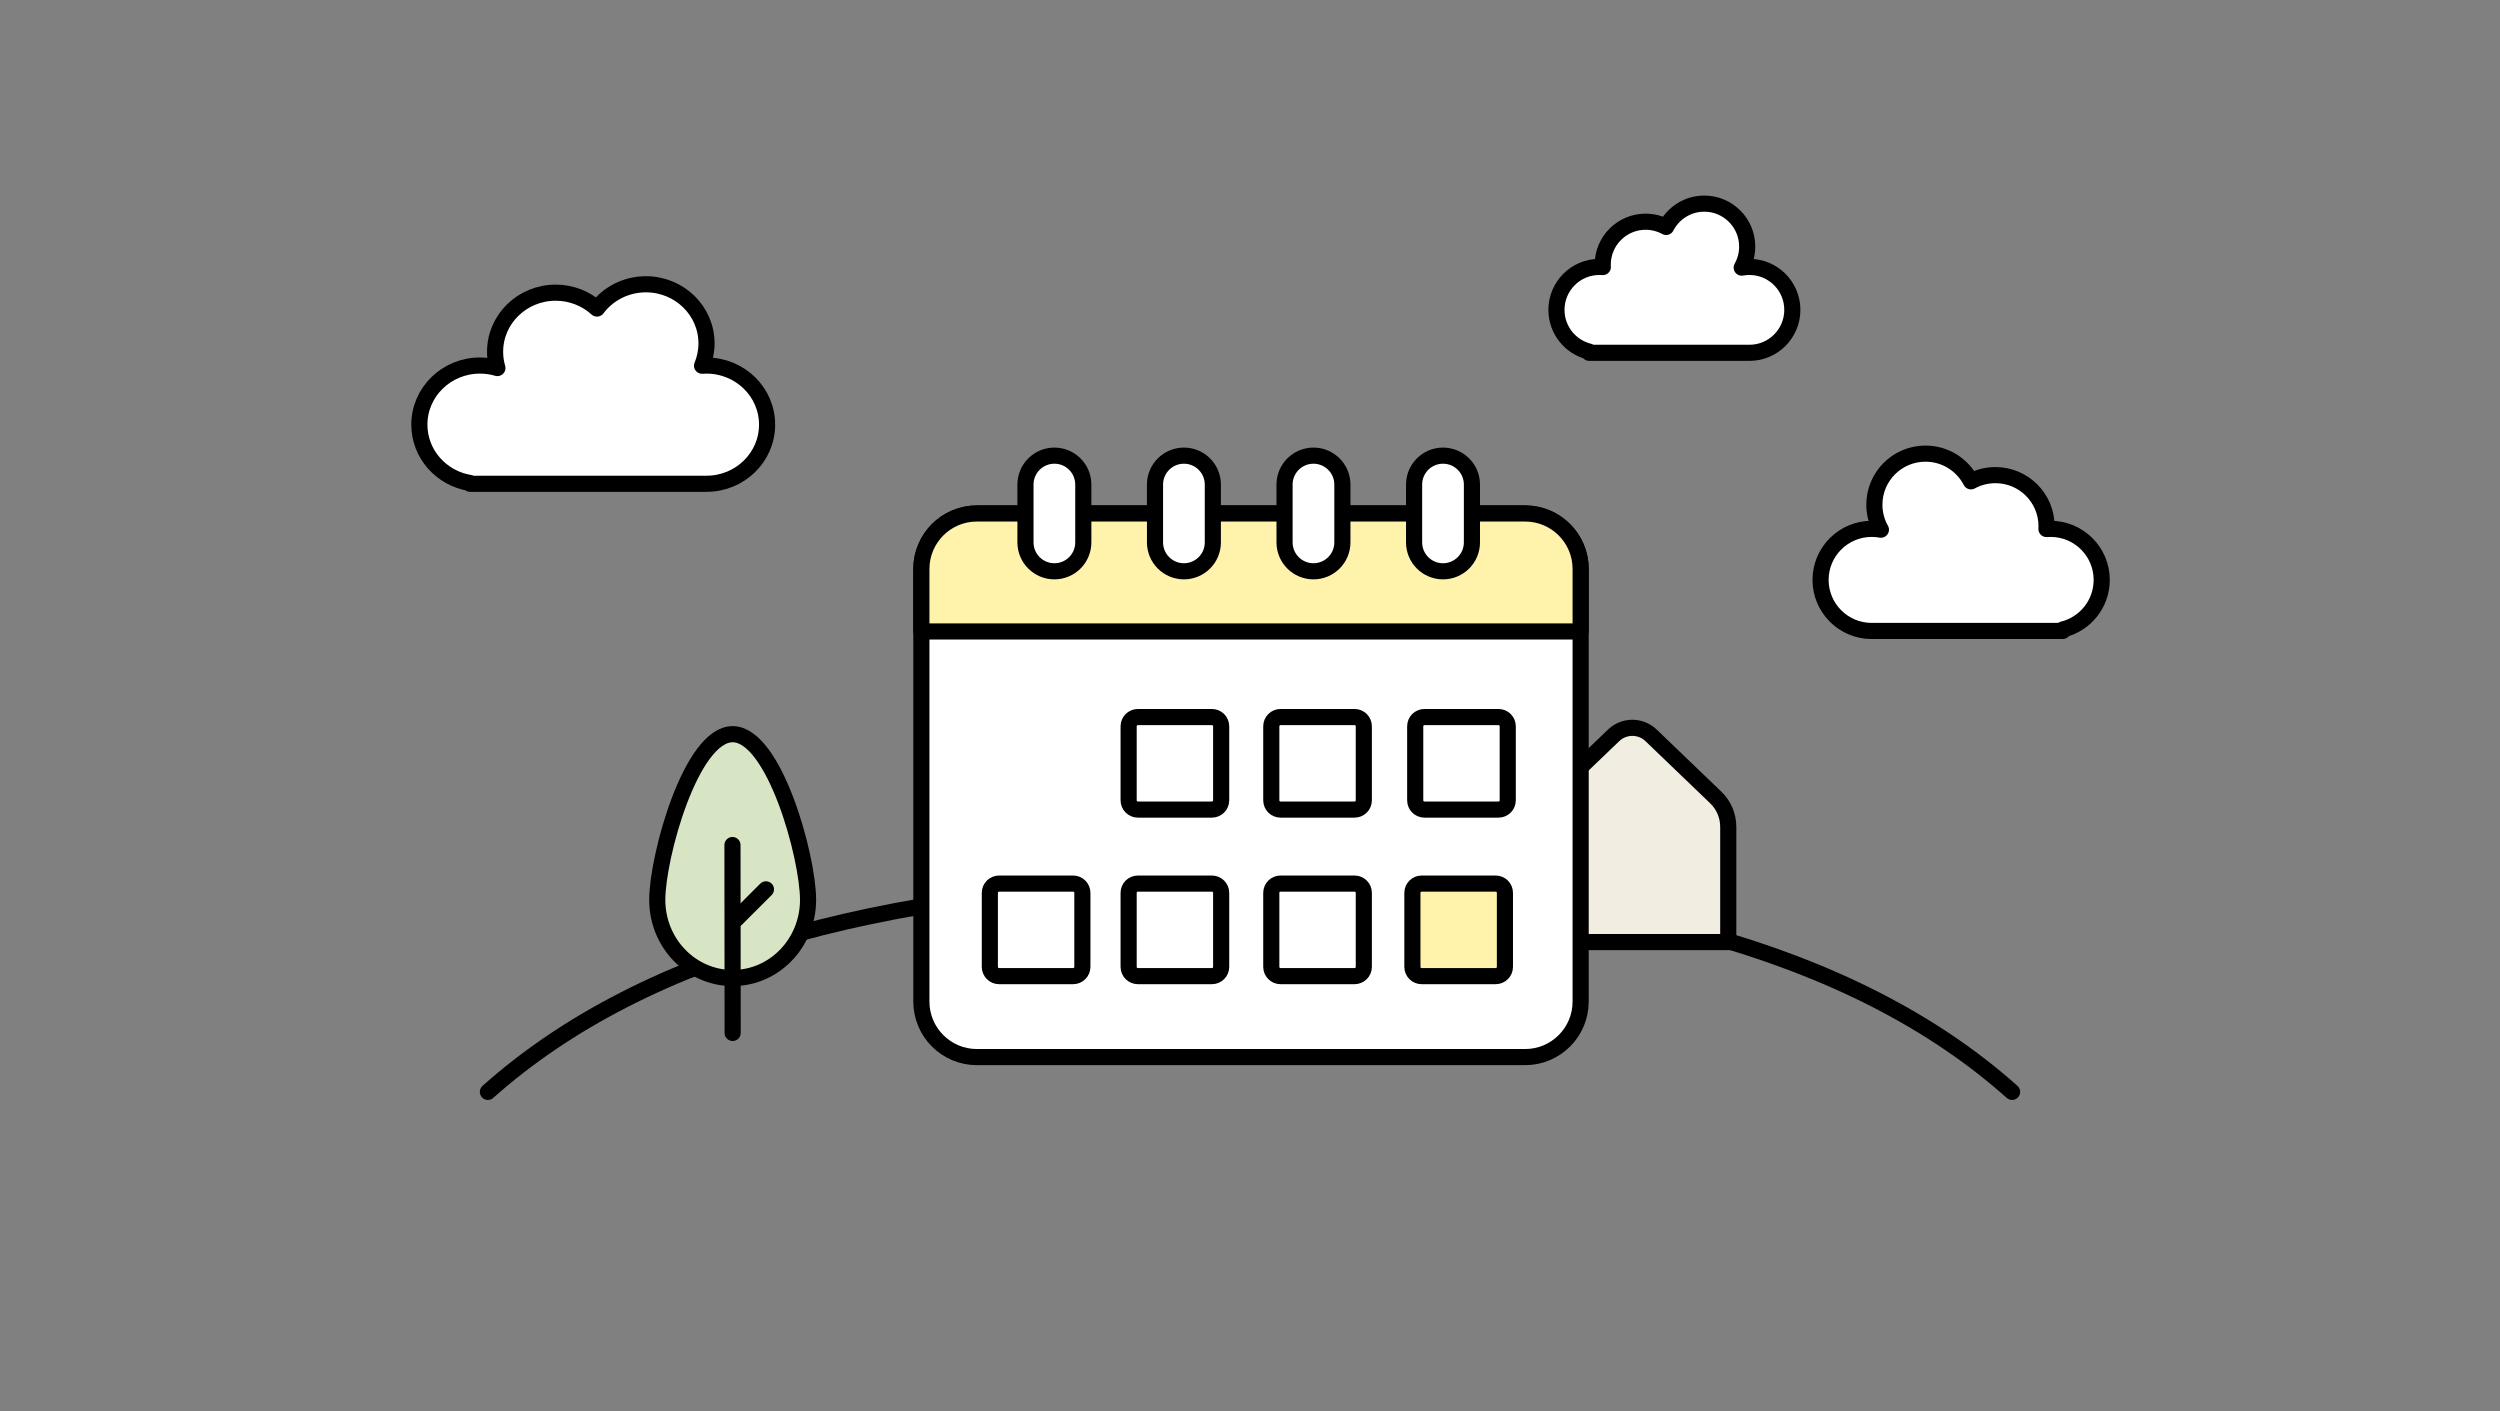 <svg width="1240" height="700" viewBox="0 0 1240 700" fill="none" xmlns="http://www.w3.org/2000/svg">
<rect x="0" y="0" width="1240" height="700" fill="#808080" stroke="none"/>
<path d="M998 541.571C919.991 471.963 793.991 437.158 620 437.158C446.009 437.158 320.009 471.963 242 541.571" stroke="black" stroke-width="8" stroke-linecap="round" stroke-linejoin="round"/>
<path fill-rule="evenodd" clip-rule="evenodd" d="M771.467 467.28C766.238 467.28 762 462.946 762 457.598V410.137C762 404.629 764.232 399.369 768.164 395.601L800.326 364.772C805.575 359.738 813.738 359.745 818.977 364.779L851.073 395.601C854.994 399.369 857.216 404.625 857.216 410.123V467.28H771.467Z" fill="#F1EDE0" stroke="black" stroke-width="8"/>
<path d="M756.463 254.684H484.537C469.329 254.684 457 267.013 457 282.221V496.779C457 511.987 469.329 524.316 484.537 524.316H756.463C771.671 524.316 784 511.987 784 496.779V282.221C784 267.013 771.671 254.684 756.463 254.684Z" fill="white" stroke="black" stroke-width="8" stroke-linejoin="round"/>
<path fill-rule="evenodd" clip-rule="evenodd" d="M484.537 254.684H756.463C771.671 254.684 784 267.013 784 282.221V313.2H457V282.221C457 267.013 469.329 254.684 484.537 254.684Z" fill="#FFF3AB" stroke="black" stroke-width="8" stroke-linejoin="round"/>
<path d="M601.106 355.653H564.39C561.856 355.653 559.801 357.708 559.801 360.242V396.958C559.801 399.493 561.856 401.548 564.39 401.548H601.106C603.641 401.548 605.696 399.493 605.696 396.958V360.242C605.696 357.708 603.641 355.653 601.106 355.653Z" fill="white" stroke="black" stroke-width="8" stroke-linejoin="round"/>
<path d="M537.317 240.342C537.317 232.421 530.896 226 522.975 226C515.054 226 508.633 232.421 508.633 240.342V269.026C508.633 276.947 515.054 283.368 522.975 283.368C530.896 283.368 537.317 276.947 537.317 269.026V240.342Z" fill="white" stroke="black" stroke-width="8" stroke-linejoin="round"/>
<path d="M601.567 240.342C601.567 232.421 595.146 226 587.225 226C579.304 226 572.883 232.421 572.883 240.342V269.026C572.883 276.947 579.304 283.368 587.225 283.368C595.146 283.368 601.567 276.947 601.567 269.026V240.342Z" fill="white" stroke="black" stroke-width="8" stroke-linejoin="round"/>
<path d="M665.821 240.342C665.821 232.421 659.4 226 651.479 226C643.558 226 637.137 232.421 637.137 240.342V269.026C637.137 276.947 643.558 283.368 651.479 283.368C659.4 283.368 665.821 276.947 665.821 269.026V240.342Z" fill="white" stroke="black" stroke-width="8" stroke-linejoin="round"/>
<path d="M730.075 240.342C730.075 232.421 723.654 226 715.733 226C707.812 226 701.391 232.421 701.391 240.342V269.026C701.391 276.947 707.812 283.368 715.733 283.368C723.654 283.368 730.075 276.947 730.075 269.026V240.342Z" fill="white" stroke="black" stroke-width="8" stroke-linejoin="round"/>
<path d="M671.864 355.653H635.148C632.613 355.653 630.559 357.708 630.559 360.242V396.958C630.559 399.493 632.613 401.548 635.148 401.548H671.864C674.399 401.548 676.453 399.493 676.453 396.958V360.242C676.453 357.708 674.399 355.653 671.864 355.653Z" fill="white" stroke="black" stroke-width="8" stroke-linejoin="round"/>
<path d="M743.251 355.653H706.535C704 355.653 701.945 357.708 701.945 360.242V396.958C701.945 399.493 704 401.548 706.535 401.548H743.251C745.785 401.548 747.84 399.493 747.84 396.958V360.242C747.84 357.708 745.785 355.653 743.251 355.653Z" fill="white" stroke="black" stroke-width="8" stroke-linejoin="round"/>
<path d="M601.106 438.263H564.39C561.856 438.263 559.801 440.318 559.801 442.853V479.568C559.801 482.103 561.856 484.158 564.39 484.158H601.106C603.641 484.158 605.696 482.103 605.696 479.568V442.853C605.696 440.318 603.641 438.263 601.106 438.263Z" fill="white" stroke="black" stroke-width="8" stroke-linejoin="round"/>
<path d="M532.266 438.263H495.55C493.016 438.263 490.961 440.318 490.961 442.853V479.568C490.961 482.103 493.016 484.158 495.55 484.158H532.266C534.801 484.158 536.856 482.103 536.856 479.568V442.853C536.856 440.318 534.801 438.263 532.266 438.263Z" fill="white" stroke="black" stroke-width="8" stroke-linejoin="round"/>
<path d="M671.864 438.263H635.148C632.613 438.263 630.559 440.318 630.559 442.853V479.568C630.559 482.103 632.613 484.158 635.148 484.158H671.864C674.399 484.158 676.453 482.103 676.453 479.568V442.853C676.453 440.318 674.399 438.263 671.864 438.263Z" fill="white" stroke="black" stroke-width="8" stroke-linejoin="round"/>
<path d="M741.852 438.263H705.136C702.602 438.263 700.547 440.318 700.547 442.853V479.568C700.547 482.103 702.602 484.158 705.136 484.158H741.852C744.387 484.158 746.442 482.103 746.442 479.568V442.853C746.442 440.318 744.387 438.263 741.852 438.263Z" fill="#FFF3AB" stroke="black" stroke-width="8" stroke-linejoin="round"/>
<path fill-rule="evenodd" clip-rule="evenodd" d="M380.477 210.632C380.477 194.44 367.023 181.313 350.428 181.313C349.681 181.313 348.941 181.34 348.209 181.392C349.64 177.976 350.428 174.237 350.428 170.319C350.428 154.126 336.974 141 320.379 141C310.404 141 301.564 145.742 296.099 153.041C290.732 148.158 283.529 145.17 275.612 145.17C259.016 145.17 245.563 158.297 245.563 174.489C245.563 177.285 245.964 179.99 246.713 182.551C243.97 181.745 241.062 181.313 238.05 181.313C221.455 181.313 208.001 194.44 208.001 210.632C208.001 225.194 218.882 237.276 233.144 239.562L233.144 239.95H350.428C367.023 239.95 380.477 226.824 380.477 210.632Z" fill="white" stroke="black" stroke-width="8" stroke-linejoin="round"/>
<path fill-rule="evenodd" clip-rule="evenodd" d="M955.043 225C964.87 225 973.391 230.583 977.599 238.747C981.204 236.78 985.34 235.661 989.738 235.661C1003.74 235.661 1015.09 246.998 1015.09 260.982C1015.09 261.456 1015.08 261.928 1015.05 262.396C1015.73 262.342 1016.41 262.315 1017.09 262.315C1031.1 262.315 1042.45 273.651 1042.45 287.635C1042.45 299.553 1034.2 309.548 1023.1 312.242L1023.1 312.956H929.689L929.688 312.922C929.246 312.944 928.802 312.956 928.354 312.956C914.351 312.956 903 301.62 903 287.635C903 273.651 914.351 262.315 928.354 262.315C929.919 262.315 931.45 262.456 932.936 262.727C930.868 259.061 929.689 254.829 929.689 250.321C929.689 236.336 941.04 225 955.043 225Z" fill="white" stroke="black" stroke-width="8" stroke-linejoin="round"/>
<path fill-rule="evenodd" clip-rule="evenodd" d="M363.398 485.098C384.053 485.098 400.797 467.747 400.797 446.344C400.797 424.941 384.053 364.158 363.398 364.158C342.744 364.158 326 424.941 326 446.344C326 467.747 342.744 485.098 363.398 485.098Z" fill="#D8E5C4" stroke="black" stroke-width="8"/>
<path d="M363.305 419.13L363.4 512.345" stroke="black" stroke-width="8" stroke-linecap="round" stroke-linejoin="round"/>
<path d="M365.234 455.779L379.913 441.119" stroke="black" stroke-width="8" stroke-linecap="round" stroke-linejoin="round"/>
<path fill-rule="evenodd" clip-rule="evenodd" d="M845.335 101C837.09 101 829.94 105.698 826.409 112.566C823.385 110.91 819.915 109.97 816.225 109.97C804.476 109.97 794.952 119.507 794.952 131.273C794.952 131.672 794.963 132.068 794.985 132.462C794.421 132.417 793.849 132.394 793.273 132.394C781.524 132.394 772 141.932 772 153.697C772 163.724 778.918 172.133 788.234 174.399L788.234 175H866.608L866.608 174.971C866.979 174.99 867.352 175 867.727 175C879.476 175 889 165.462 889 153.697C889 141.932 879.476 132.394 867.727 132.394C866.415 132.394 865.13 132.513 863.883 132.741C865.618 129.657 866.608 126.096 866.608 122.303C866.608 110.538 857.084 101 845.335 101Z" fill="white" stroke="black" stroke-width="8" stroke-linejoin="round"/>
</svg>
